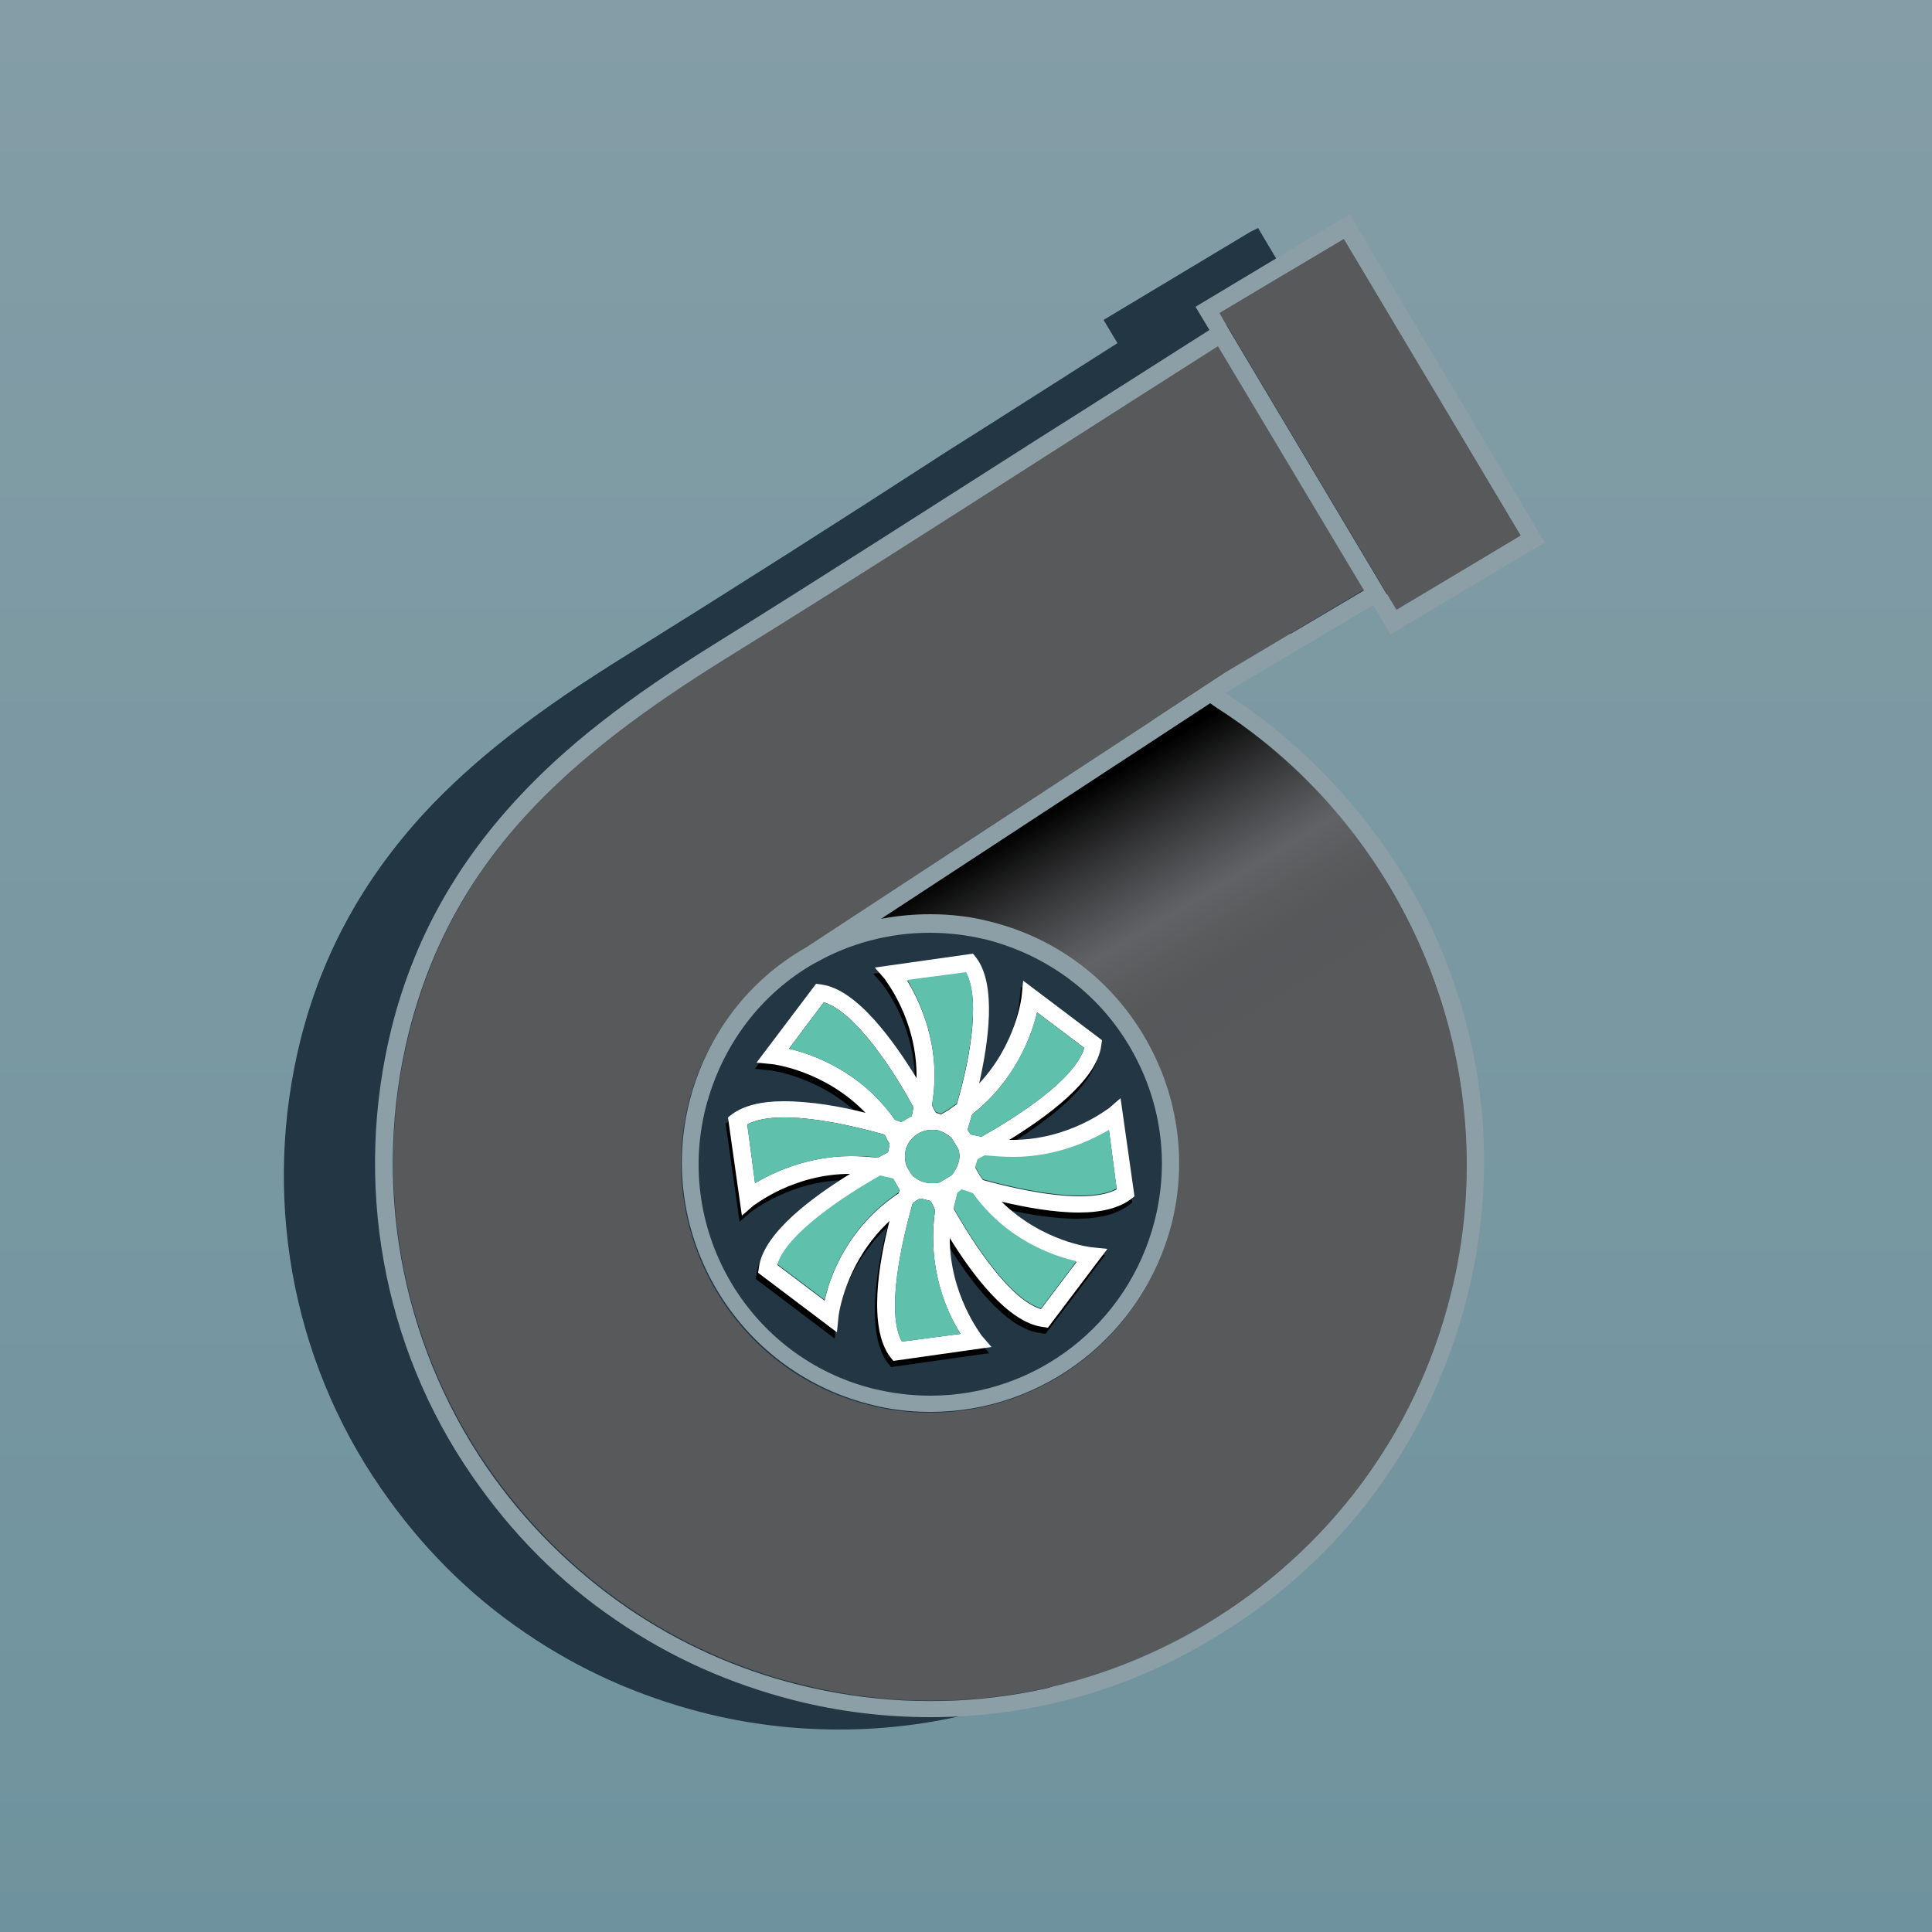 <?xml version="1.0" encoding="utf-8"?>
<!-- Generator: Adobe Illustrator 22.0.1, SVG Export Plug-In . SVG Version: 6.00 Build 0)  -->
<svg version="1.1" id="Layer_1" xmlns="http://www.w3.org/2000/svg" xmlns:xlink="http://www.w3.org/1999/xlink" x="0px" y="0px"
	 viewBox="0 0 250 250" style="enable-background:new 0 0 250 250;" xml:space="preserve">
<rect x="0" y="0" width="250" height="250" fill="#808080" stroke="none"/>
<style type="text/css">
	.st0{fill:url(#SVGID_1_);}
	.st1{fill:#223644;}
	.st2{fill:#58595B;}
	.st3{fill:url(#SVGID_2_);}
	.st4{fill:#010101;}
	.st5{fill:#8C9EA6;}
	.st6{fill:#FFFFFF;}
	.st7{fill:#5FC0AC;}
</style>
<linearGradient id="SVGID_1_" gradientUnits="userSpaceOnUse" x1="125" y1="2" x2="125" y2="250.815">
	<stop  offset="0" style="stop-color:#849DA6"/>
	<stop  offset="1" style="stop-color:#6F939E"/>
</linearGradient>
<rect x="-3" y="-3" class="st0" width="256" height="256"/>
<path class="st1" d="M146.7,91.3L146.7,91.3l1.4-0.9l17.7-10.5l2.2,3.8l20-11.9l-24.5-41.1l-0.7-1.2l-1,0.5l-19,11.4l1.8,3
	c-7.4,4.7-14.9,9.5-22.2,14.1C109,67.2,95,76.1,81.2,84.7C69.4,92,61.3,98.3,54.9,105.2c-7.9,8.6-13.2,18.2-16,29.3
	c-5,20-1.3,41.2,10.4,58.1c5.1,7.4,11.3,13.7,18.7,18.7c7,4.8,14.7,8.2,22.9,10.3c5.9,1.5,11.8,2.2,17.7,2.2
	c12.8,0,25.4-3.4,36.6-10.2c16.5-9.8,28.1-25.5,32.8-44c3.9-15.3,2.7-31.1-3.5-45.6C168.9,110.8,158.9,99,146.7,91.3z M145.9,42.1
	l1.2,2l21.7,36.4l16.1-9.6l0,0l-16.1,9.6l-21.7-36.4L145.9,42.1L145.9,42.1z M77.3,144.2c2.2-8.7,7.8-15.8,15.1-20l54.3-35.6l0,0
	l17.9-10.7l0,0l-17.9,10.7l0,0l-54.3,35.6C85.1,128.5,79.5,135.5,77.3,144.2c-0.8,3.2-1.1,6.5-0.9,9.6
	C76.2,150.7,76.5,147.4,77.3,144.2z M140.7,150.6c0-1-0.1-2.1-0.3-3.1c0,0,0,0,0,0C140.5,148.5,140.6,149.5,140.7,150.6z
	 M138.4,150.7c0.1,2.9-0.2,5.9-0.9,8.8c-3.4,13.3-15.3,22.6-29,22.6c-2.5,0-4.9-0.3-7.4-0.9c-13-3.3-21.8-14.7-22.5-27.4
	c0.7,12.7,9.5,24.1,22.5,27.4c2.4,0.6,4.9,0.9,7.4,0.9c13.7,0,25.6-9.3,29-22.6C138.2,156.5,138.5,153.6,138.4,150.7z M177.9,148.6
	c0.4,6.8-0.3,13.7-2,20.6c-4.5,18-15.8,33.1-31.8,42.7c-15.9,9.5-34.6,12.2-52.6,7.7c-8-2-15.5-5.4-22.2-10
	c-7.1-4.9-13.2-11-18.1-18.1c-7.4-10.8-11.5-23.4-12.1-36.2c0.6,12.8,4.7,25.4,12.1,36.2c4.9,7.1,11,13.2,18.1,18.1
	c6.7,4.6,14.2,8,22.2,10c18,4.6,36.7,1.8,52.6-7.7c15.9-9.5,27.2-24.7,31.8-42.7C177.6,162.3,178.3,155.4,177.9,148.6z"/>
<g>
	<g>
		<path class="st1" d="M91.3,143.2c-4,16,5.7,32.3,21.7,36.3c2.4,0.6,4.9,0.9,7.4,0.9c13.7,0,25.6-9.3,29-22.6
			c2-7.7,0.8-15.8-3.3-22.7c-4.1-6.9-10.6-11.7-18.4-13.7c-2.4-0.6-4.9-0.9-7.4-0.9c-5.4,0-10.4,1.4-14.8,3.9l-0.2,0.1l0,0
			C98.5,128.6,93.4,135.1,91.3,143.2z"/>
		<path class="st2" d="M157.2,91.6l-0.7-0.5L113.9,119c2.1-0.4,4.2-0.6,6.4-0.6c2.7,0,5.3,0.3,7.9,1c8.3,2.1,15.3,7.3,19.7,14.7
			c4.4,7.4,5.7,16,3.6,24.4c-3.6,14.3-16.4,24.3-31.2,24.3c-2.7,0-5.3-0.3-7.9-1c-17.2-4.3-27.6-21.9-23.3-39.1
			c2.2-8.7,7.8-15.8,15.1-20L158.6,87l0,0l17.9-10.7l-18.9-31.6c-7.4,4.7-14.9,9.5-22.1,14.1C122,67.4,108,76.4,94.2,85
			C73.6,97.8,58.7,110.9,53,133.5c-4.9,19.3-1.2,39.9,10.1,56.3c4.9,7.1,11,13.2,18.1,18.1c6.7,4.6,14.2,8,22.2,10
			c18,4.6,36.7,1.8,52.6-7.7c15.9-9.5,27.2-24.7,31.8-42.7C195.1,138.4,182.5,107.4,157.2,91.6z"/>
		<polygon class="st2" points="180.7,78.9 196.8,69.3 173.9,30.9 157.7,40.5 159,42.5 		"/>
	</g>
	<linearGradient id="SVGID_2_" gradientUnits="userSpaceOnUse" x1="157.246" y1="134.609" x2="138.514" y2="103.297">
		<stop  offset="0" style="stop-color:#4A4A4A;stop-opacity:0"/>
		<stop  offset="0.463" style="stop-color:#656669;stop-opacity:0.74"/>
		<stop  offset="1" style="stop-color:#000000"/>
	</linearGradient>
	<path class="st3" d="M157.8,90.9l-0.7-0.5l-44.6,29.3c2.2-0.4,4.4-0.7,6.7-0.7c2.8,0,5.6,0.3,8.3,1c8.7,2.2,16.1,7.7,20.7,15.4
		c2.2,3.6,3.6,7.5,4.3,11.6l33.9-22.3C180.6,111,170.8,99.1,157.8,90.9z"/>
	<g>
		<path class="st4" d="M99.6,138.5c0.1,0,6.8,0.8,12.1,6.3c-3.1-0.8-7-1.5-10.6-1.5c-3,0-5.2,0.6-6.7,1.7l-0.5,0.4l1.8,12.7l1.5-1.3
			c0.1,0,5.1-4.1,12.5-4.1c-4.7,2.9-11.2,7.6-11.8,12.1l-0.1,0.7l10.2,7.7l0.2-2c0-0.1,0.8-7,6.6-12.4c-1.4,5.4-2.8,13.8,0.1,17.6
			l0.4,0.5l12.7-1.8l-1.3-1.5c0-0.1-4.1-5.2-4.1-12.6c2.9,4.7,7.5,10.9,12,11.5l0.7,0.1l7.7-10.2l-2-0.2c-0.1,0-6.4-0.7-11.7-5.9
			c3,0.7,6.7,1.4,10,1.4c0,0,0,0,0,0c3,0,5.2-0.6,6.7-1.7l0.5-0.4l-1.8-12.7l-1.5,1.3c-0.1,0-5.1,4.1-12.5,4.1c-0.1,0-0.3,0-0.4,0
			c4.7-2.9,11.3-7.6,11.9-12.2l0.1-0.7l-10.2-7.7l-0.2,2c0,0.1-0.7,6.2-5.5,11.3c1.2-5.3,2.3-12.8-0.4-16.3l-0.4-0.5L113,126
			l1.3,1.5c0,0.1,4.2,5.2,4.1,12.8c-2.9-4.7-7.7-11.5-12.3-12.1l-0.7-0.1l-7.7,10.2L99.6,138.5z M116.9,149.7
			c0.4-1.5,1.8-2.6,3.4-2.6c0.3,0,0.6,0,0.9,0.1c0.6,0.2,1.1,0.5,1.6,0.9l0.9,1.5c0.2,0.6,0.2,1.2,0,1.8c-0.2,0.6-0.5,1.2-0.9,1.6
			l-1.5,0.9c-0.3,0.1-0.6,0.1-1,0.1c-0.3,0-0.6,0-0.9-0.1c-0.9-0.2-1.7-0.8-2.1-1.6C116.9,151.5,116.7,150.6,116.9,149.7
			L116.9,149.7z M109.8,150.4c-5.7,0-10.2,2.2-12.4,3.5l-1-7.6c1.1-0.6,2.7-0.9,4.8-0.9c4.5,0,10,1.4,12.9,2.2
			c0.2,0.2,0.3,0.5,0.4,0.7l0.3,0.5l0,0.2c0,0,0,0,0,0c0,0,0,0,0,0l-0.2,0.9c-0.2,0.1-0.7,0.4-1.3,0.7
			C112.1,150.5,110.9,150.4,109.8,150.4z M106.4,169.1l-6.1-4.6c1.2-4,8.7-8.9,13.3-11.5c0.4,0.1,0.8,0.2,1.3,0.3l0.4,0.1l0.8,1.4
			c0,0.1-0.1,0.2-0.1,0.4C109.4,159.6,107.2,166,106.4,169.1z M124,173.5l-7.6,1c-2.1-3.8,0-13,1.4-17.9c0.1-0.1,0.3-0.2,0.4-0.3
			l0.5-0.3l0.2,0c0,0,0,0,0,0c0,0,0,0,0,0l1.2,0.3c0.2,0.3,0.4,0.7,0.6,1.2C119.6,165,122.4,170.8,124,173.5z M139,164.1l-4.6,6.1
			c-4-1.2-8.7-8.4-11.3-13c0.1-0.4,0.2-0.8,0.3-1.2l0.2-0.8c0.2-0.1,0.4-0.3,0.5-0.4c0.3,0.1,0.8,0.2,1.5,0.5
			C130,161.3,136,163.4,139,164.1z M130.8,150.6c5.7,0,10.2-2.2,12.4-3.5l1,7.6c-1.1,0.6-2.7,0.9-4.8,0.9c0,0,0,0,0,0
			c-4.3,0-9.6-1.3-12.5-2.1c-0.3-0.4-0.5-0.7-0.7-1.1l-0.3-0.5l0.3-1c0.2-0.1,0.5-0.3,0.9-0.5C128.3,150.5,129.6,150.6,130.8,150.6z
			 M133.9,131.9l6.1,4.6c-1.2,4.1-8.7,8.9-13.3,11.5c-0.3-0.1-0.6-0.1-0.9-0.2l-0.5-0.1c0,0,0,0,0,0c-0.1-0.2-0.3-0.4-0.4-0.6l0,0
			c0.1-0.3,0.3-1,0.6-2C131.2,140.7,133.2,134.8,133.9,131.9z M117.1,127.7l7.6-1c2,3.6,0.3,12-1.2,17c-0.5,0.3-0.9,0.7-1.5,1
			l-0.5,0.3l-0.7-0.2c-0.1-0.2-0.3-0.5-0.5-1C121.6,136.3,118.8,130.4,117.1,127.7z M106.4,130.5c4.1,1.2,9.2,9.1,11.6,13.6
			c-0.1,0.3-0.1,0.7-0.2,1l0,0.1l-1.4,0.8c-0.2-0.1-0.5-0.2-0.8-0.3c-4.4-6.3-10.7-8.5-13.7-9.2L106.4,130.5z"/>
		<path class="st5" d="M158.6,89.7L158.6,89.7l1.4-0.9l17.7-10.5l2.2,3.8l20-11.9L175.4,29l-0.7-1.2l-1,0.5l-19,11.4l1.8,3
			c-7.4,4.7-14.9,9.5-22.2,14.1c-13.5,8.6-27.5,17.6-41.3,26.2c-11.8,7.3-19.9,13.6-26.3,20.6c-7.9,8.6-13.2,18.2-16,29.3
			c-5,20-1.3,41.2,10.4,58.1c5.1,7.4,11.3,13.7,18.7,18.7c7,4.8,14.7,8.2,22.9,10.3c5.9,1.5,11.8,2.2,17.7,2.2
			c12.8,0,25.4-3.4,36.6-10.2c16.5-9.8,28.1-25.5,32.8-44c3.9-15.3,2.7-31.1-3.5-45.6C180.7,109.2,170.7,97.5,158.6,89.7z
			 M173.9,30.9l22.9,38.4L180.7,79L159,42.6l-1.2-2.1L173.9,30.9z M187.7,167.6c-4.5,18-15.8,33.1-31.8,42.7
			c-15.9,9.5-34.6,12.2-52.6,7.7c-8-2-15.5-5.4-22.2-10c-7.1-4.9-13.2-11-18.1-18.1c-11.3-16.5-14.9-37-10.1-56.3
			c5.7-22.6,20.6-35.7,41.2-48.5c13.9-8.6,27.8-17.5,41.4-26.2c7.2-4.6,14.7-9.4,22.1-14.1l18.9,31.6L158.6,87l0,0l-54.3,35.6
			c-7.4,4.2-12.9,11.3-15.1,20c-4.3,17.2,6.1,34.7,23.3,39.1c2.6,0.7,5.3,1,7.9,1c14.7,0,27.5-10,31.2-24.3c2.1-8.3,0.8-17-3.6-24.4
			c-4.4-7.4-11.4-12.6-19.7-14.7c-2.6-0.7-5.3-1-7.9-1c-2.2,0-4.3,0.2-6.4,0.6l42.6-27.9l0.7,0.5
			C182.5,107.5,195.1,138.4,187.7,167.6z M105.3,124.7l0.2-0.1c4.4-2.5,9.5-3.9,14.8-3.9c2.5,0,4.9,0.3,7.4,0.9
			c7.7,2,14.3,6.8,18.4,13.7c4.1,6.9,5.3,14.9,3.3,22.7c-3.4,13.3-15.3,22.6-29,22.6c-2.5,0-4.9-0.3-7.4-0.9
			c-16-4-25.7-20.3-21.7-36.3C93.4,135.2,98.5,128.6,105.3,124.7L105.3,124.7z"/>
	</g>
</g>
<g>
	<path class="st6" d="M99.9,137.7c0.1,0,6.8,0.8,12.1,6.3c-3.1-0.8-7-1.5-10.6-1.5c-3,0-5.2,0.6-6.7,1.7l-0.5,0.4l1.8,12.7l1.5-1.3
		c0.1,0,5.1-4.1,12.5-4.1c-4.7,2.9-11.2,7.6-11.8,12.1l-0.1,0.7l10.2,7.7l0.2-2c0-0.1,0.8-7,6.6-12.4c-1.4,5.4-2.8,13.8,0.1,17.6
		l0.4,0.5l12.7-1.8l-1.3-1.5c0-0.1-4.1-5.2-4.1-12.6c2.9,4.7,7.5,10.9,12,11.5l0.7,0.1l7.7-10.2l-2-0.2c-0.1,0-6.4-0.7-11.7-5.9
		c3,0.7,6.7,1.4,10,1.4c0,0,0,0,0,0c3,0,5.2-0.6,6.7-1.7l0.5-0.4l-1.8-12.7l-1.5,1.3c-0.1,0-5.1,4.1-12.5,4.1c-0.1,0-0.3,0-0.4,0
		c4.7-2.9,11.3-7.6,11.9-12.2l0.1-0.7l-10.2-7.7l-0.2,2c0,0.1-0.7,6.2-5.5,11.3c1.2-5.3,2.3-12.8-0.4-16.3l-0.4-0.5l-12.7,1.8
		l1.3,1.5c0,0.1,4.2,5.2,4.1,12.8c-2.9-4.7-7.7-11.5-12.3-12.1l-0.7-0.1l-7.7,10.2L99.9,137.7z M117.2,148.8
		c0.4-1.5,1.8-2.6,3.4-2.6c0.3,0,0.6,0,0.9,0.1c0.6,0.2,1.1,0.5,1.6,0.9l0.9,1.5c0.2,0.6,0.2,1.2,0,1.8c-0.2,0.6-0.5,1.2-0.9,1.6
		l-1.5,0.9c-0.3,0.1-0.6,0.1-1,0.1c-0.3,0-0.6,0-0.9-0.1c-0.9-0.2-1.7-0.8-2.1-1.6C117.1,150.7,117,149.8,117.2,148.8L117.2,148.8z
		 M110.1,149.6c-5.7,0-10.2,2.2-12.4,3.5l-1-7.6c1.1-0.6,2.7-0.9,4.8-0.9c4.5,0,10,1.4,12.9,2.2c0.2,0.2,0.3,0.5,0.4,0.7l0.3,0.5
		l0,0.2c0,0,0,0,0,0c0,0,0,0,0,0l-0.2,0.9c-0.2,0.1-0.7,0.4-1.3,0.7C112.4,149.7,111.2,149.6,110.1,149.6z M106.7,168.3l-6.1-4.6
		c1.2-4,8.7-8.9,13.3-11.5c0.4,0.1,0.8,0.2,1.3,0.3l0.4,0.1l0.8,1.4c0,0.1-0.1,0.2-0.1,0.4C109.7,158.8,107.4,165.1,106.7,168.3z
		 M124.3,172.6l-7.6,1c-2.1-3.8,0-13,1.4-17.9c0.1-0.1,0.3-0.2,0.4-0.3l0.5-0.3l0.2,0c0,0,0,0,0,0c0,0,0,0,0,0l1.2,0.3
		c0.2,0.3,0.4,0.7,0.6,1.2C119.9,164.2,122.6,170,124.3,172.6z M139.3,163.3l-4.6,6.1c-4-1.2-8.7-8.4-11.3-13
		c0.1-0.4,0.2-0.8,0.3-1.2l0.2-0.8c0.2-0.1,0.4-0.3,0.5-0.4c0.3,0.1,0.8,0.2,1.5,0.5C130.2,160.5,136.2,162.6,139.3,163.3z
		 M131.1,149.8c5.7,0,10.2-2.2,12.4-3.5l1,7.6c-1.1,0.6-2.7,0.9-4.8,0.9c0,0,0,0,0,0c-4.3,0-9.6-1.3-12.5-2.1
		c-0.3-0.4-0.5-0.7-0.7-1.1l-0.3-0.5l0.3-1c0.2-0.1,0.5-0.3,0.9-0.5C128.6,149.7,129.9,149.8,131.1,149.8z M134.2,131l6.1,4.6
		c-1.2,4.1-8.7,8.9-13.3,11.5c-0.3-0.1-0.6-0.1-0.9-0.2l-0.5-0.1c0,0,0,0,0,0c-0.1-0.2-0.3-0.4-0.4-0.6l0,0c0.1-0.3,0.3-1,0.6-2
		C131.4,139.8,133.5,134,134.2,131z M117.4,126.9l7.6-1c2,3.6,0.3,12-1.2,17c-0.5,0.3-0.9,0.7-1.5,1l-0.5,0.3l-0.7-0.2
		c-0.1-0.2-0.3-0.5-0.5-1C121.9,135.4,119,129.6,117.4,126.9z M106.6,129.7c4.1,1.2,9.2,9.1,11.6,13.6c-0.1,0.3-0.1,0.7-0.2,1l0,0.1
		l-1.4,0.8c-0.2-0.1-0.5-0.2-0.8-0.3c-4.4-6.3-10.7-8.5-13.7-9.2L106.6,129.7z"/>
	<path class="st7" d="M117.2,148.8c0.4-1.5,1.8-2.6,3.4-2.6c0.3,0,0.6,0,0.9,0.1c0.6,0.2,1.1,0.5,1.6,0.9l0.9,1.5
		c0.2,0.6,0.2,1.2,0,1.8c-0.2,0.6-0.5,1.2-0.9,1.6l-1.5,0.9c-0.3,0.1-0.6,0.1-1,0.1c-0.3,0-0.6,0-0.9-0.1c-0.9-0.2-1.7-0.8-2.1-1.6
		C117.1,150.6,117,149.7,117.2,148.8L117.2,148.8z M110.1,149.6c-5.7,0-10.2,2.2-12.4,3.5l-1-7.6c1.1-0.6,2.7-0.9,4.8-0.9
		c4.5,0,10,1.4,12.9,2.2c0.2,0.2,0.3,0.5,0.4,0.7l0.3,0.5l0,0.2c0,0,0,0,0,0c0,0,0,0,0,0l-0.2,0.9c-0.2,0.1-0.7,0.4-1.3,0.7
		C112.4,149.6,111.2,149.6,110.1,149.6z M106.7,168.2l-6.1-4.6c1.2-4,8.7-8.9,13.3-11.5c0.4,0.1,0.8,0.2,1.3,0.3l0.4,0.1l0.8,1.4
		c0,0.1-0.1,0.2-0.1,0.4C109.7,158.7,107.4,165.1,106.7,168.2z M124.3,172.6l-7.6,1c-2.1-3.8,0-13,1.4-17.9c0.1-0.1,0.3-0.2,0.4-0.3
		l0.5-0.3l0.2,0c0,0,0,0,0,0c0,0,0,0,0,0l1.2,0.3c0.2,0.3,0.4,0.7,0.6,1.2C119.9,164.1,122.6,169.9,124.3,172.6z M139.3,163.2
		l-4.6,6.1c-4-1.2-8.7-8.4-11.3-13c0.1-0.4,0.2-0.8,0.3-1.2l0.2-0.8c0.2-0.1,0.4-0.3,0.5-0.4c0.3,0.1,0.8,0.2,1.5,0.5
		C130.2,160.4,136.2,162.5,139.3,163.2z M131.1,149.7c5.7,0,10.2-2.2,12.4-3.5l1,7.6c-1.1,0.6-2.7,0.9-4.8,0.9c0,0,0,0,0,0
		c-4.3,0-9.6-1.3-12.5-2.1c-0.3-0.4-0.5-0.7-0.7-1.1l-0.3-0.5l0.3-1c0.2-0.1,0.5-0.3,0.9-0.5C128.6,149.6,129.9,149.7,131.1,149.7z
		 M134.2,131l6.1,4.6c-1.2,4.1-8.7,8.9-13.3,11.5c-0.3-0.1-0.6-0.1-0.9-0.2l-0.5-0.1c0,0,0,0,0,0c-0.1-0.2-0.3-0.4-0.4-0.6l0,0
		c0.1-0.3,0.3-1,0.6-2C131.4,139.8,133.5,133.9,134.2,131z M117.4,126.8l7.6-1c2,3.6,0.3,12-1.2,17c-0.5,0.3-0.9,0.7-1.5,1l-0.5,0.3
		l-0.7-0.2c-0.1-0.2-0.3-0.5-0.5-1C121.9,135.4,119,129.5,117.4,126.8z M106.6,129.7c4.1,1.2,9.2,9.1,11.6,13.6
		c-0.1,0.3-0.1,0.7-0.2,1l0,0.1l-1.4,0.8c-0.2-0.1-0.5-0.2-0.8-0.3c-4.4-6.3-10.7-8.5-13.7-9.2L106.6,129.7z"/>
</g>
</svg>

